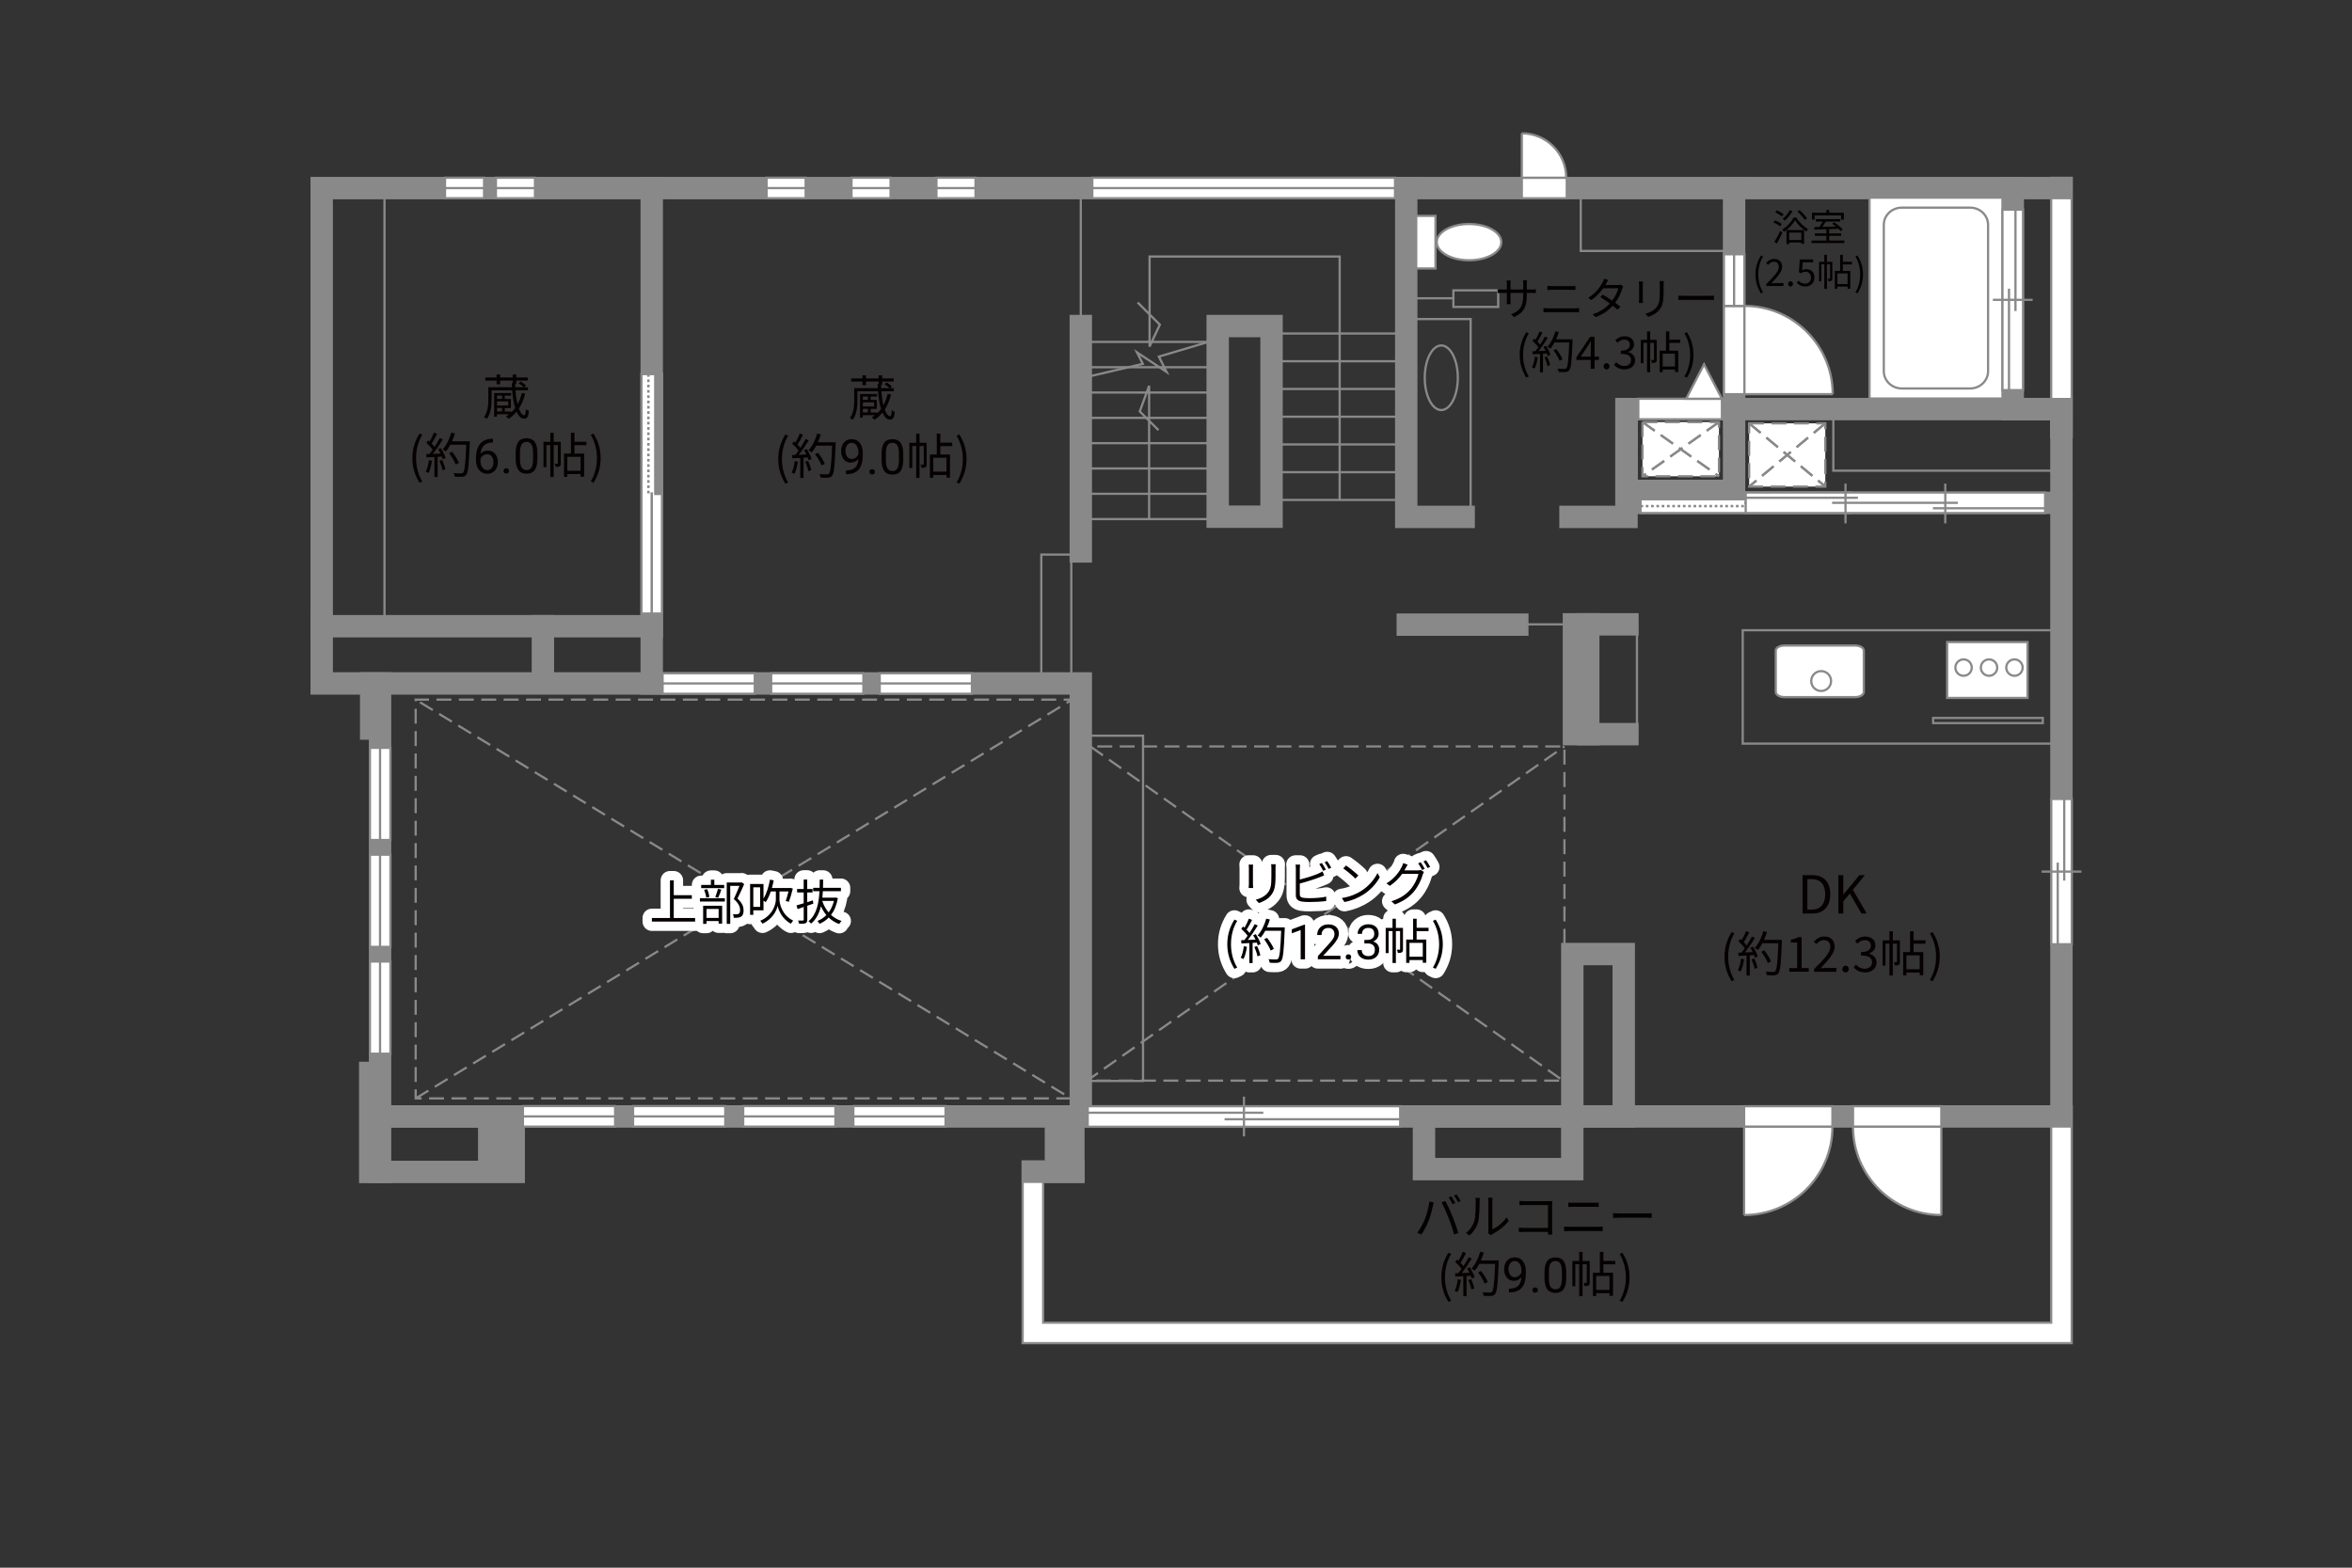 <?xml version="1.0" encoding="UTF-8"?><svg xmlns="http://www.w3.org/2000/svg" viewBox="0 0 630 420"><rect x="0" y="0" width="630" height="420" fill="#333333" stroke="none"/><defs><style>.cls-1{stroke:#fff;stroke-linecap:round;stroke-linejoin:round;stroke-width:5px;}.cls-1,.cls-2,.cls-3,.cls-4,.cls-5,.cls-6,.cls-7,.cls-8{fill:none;}.cls-2,.cls-3,.cls-9,.cls-10,.cls-6,.cls-11{stroke-width:.6px;}.cls-2,.cls-3,.cls-11{stroke-dasharray:0 0 4 2;}.cls-2,.cls-10,.cls-4,.cls-6,.cls-12,.cls-8,.cls-11{stroke:#898989;}.cls-3{stroke:#898988;}.cls-9,.cls-10,.cls-13,.cls-11{fill:#fff;}.cls-9,.cls-5,.cls-7{stroke:#888988;}.cls-4,.cls-5,.cls-7{stroke-width:.65px;}.cls-12{fill:#898989;}.cls-12,.cls-8{stroke-linecap:square;stroke-width:6px;}.cls-7{stroke-dasharray:0 0 0 0 .71 0 0 .71;}.cls-14{fill:#888988;}.cls-14,.cls-13,.cls-15,.cls-16{stroke-width:0px;}.cls-15{fill:#040000;}.cls-16{fill:#060001;}</style></defs><g id="kan"><rect class="cls-6" x="491.07" y="109.6" width="61.1" height="16.5"/><rect class="cls-6" x="466.8" y="168.85" width="85.38" height="30.37"/><rect class="cls-6" x="517.8" y="192.35" width="29.38" height="1.37"/><polyline class="cls-6" points="438.47 196.69 438.47 167.27 402.59 167.27"/><rect class="cls-6" x="289.5" y="197.1" width="16.67" height="92.5"/><rect class="cls-6" x="376.67" y="85.48" width="17.25" height="51.87"/><line class="cls-6" x1="389.3" y1="79.91" x2="374.61" y2="79.91"/><rect class="cls-6" x="389.3" y="77.79" width="12" height="4.44"/><rect class="cls-6" x="423.42" y="50.39" width="39.88" height="16.84"/><line class="cls-6" x1="340.59" y1="89.35" x2="376.67" y2="89.35"/><line class="cls-6" x1="340.59" y1="96.78" x2="376.67" y2="96.78"/><line class="cls-6" x1="340.59" y1="104.21" x2="376.67" y2="104.21"/><line class="cls-6" x1="340.59" y1="111.64" x2="376.67" y2="111.64"/><line class="cls-6" x1="340.59" y1="119.07" x2="376.67" y2="119.07"/><line class="cls-6" x1="340.59" y1="126.5" x2="376.67" y2="126.5"/><line class="cls-6" x1="340.59" y1="133.94" x2="376.67" y2="133.94"/><polyline class="cls-6" points="358.84 133.94 358.84 68.73 307.92 68.73 307.92 92.85 310.67 86.98 304.73 81.04"/><line class="cls-6" x1="291.3" y1="91.6" x2="324.92" y2="91.6"/><line class="cls-6" x1="291.3" y1="98.38" x2="324.92" y2="98.38"/><line class="cls-6" x1="291.3" y1="105.16" x2="324.92" y2="105.16"/><line class="cls-6" x1="291.3" y1="111.95" x2="324.92" y2="111.95"/><line class="cls-6" x1="291.3" y1="118.73" x2="324.92" y2="118.73"/><line class="cls-6" x1="291.3" y1="125.51" x2="324.92" y2="125.51"/><line class="cls-6" x1="291.3" y1="132.29" x2="324.92" y2="132.29"/><line class="cls-6" x1="291.3" y1="139.07" x2="324.92" y2="139.07"/><polyline class="cls-6" points="307.8 139.07 307.8 103.35 305.3 110.23 310.3 115.23"/><polyline class="cls-6" points="291.48 100.91 306.11 97.48 304.55 94.41 312.48 99.66 310.42 95.54 323.67 91.6"/><line class="cls-6" x1="289.5" y1="89.77" x2="289.5" y2="52.44"/><rect class="cls-6" x="278.92" y="148.58" width="8.03" height="34.52"/><polyline class="cls-2" points="111.34 294.27 287.17 187.44 111.34 187.44 111.34 294.27 286.84 294.27 111.34 187.44"/><polyline class="cls-2" points="419.05 252.85 419.05 199.98 292.05 199.98 418.67 289.51 291.17 289.51 419.05 199.98"/><line class="cls-6" x1="102.99" y1="167.77" x2="102.99" y2="50.39"/></g><g id="_外壁"><polygon class="cls-10" points="273.92 359.85 273.92 313.93 273.92 311.18 279.42 311.18 279.42 354.35 549.42 354.35 549.42 296.35 554.92 296.35 554.92 359.85 273.92 359.85 273.92 359.85"/><polygon class="cls-10" points="549.42 117.1 549.42 47.64 554.92 47.64 554.92 117.1 549.42 117.1 549.42 117.1"/><polygon class="cls-8" points="539.1 109.6 539.1 50.39 86.17 50.39 86.17 183.1 101.8 183.1 101.8 299.1 552.17 299.1 552.17 109.6 539.1 109.6"/><line class="cls-8" x1="287.5" y1="313.93" x2="276.67" y2="313.93"/><rect class="cls-12" x="282.84" y="299.1" width="4.67" height="14.83"/><rect class="cls-8" x="381.42" y="299.1" width="39.72" height="14.12"/><rect class="cls-8" x="421.15" y="255.6" width="13.78" height="43.5"/><polyline class="cls-8" points="552.17 109.6 539.1 109.6 539.1 50.39 552.17 50.39"/><rect class="cls-8" x="101.8" y="299.1" width="35.8" height="14.87"/><polyline class="cls-8" points="101.8 313.98 99.17 313.98 99.17 287.44"/><polyline class="cls-8" points="99.42 195.19 99.42 183.1 289.5 183.1 289.5 299.1"/><line class="cls-8" x1="289.5" y1="147.73" x2="289.5" y2="87.35"/><rect class="cls-8" x="326.17" y="87.35" width="14.42" height="51.08"/><polyline class="cls-8" points="392.05 138.48 376.67 138.48 376.67 50.39"/><polyline class="cls-8" points="420.67 138.48 435.67 138.48 435.67 109.6 546.55 109.6"/><line class="cls-8" x1="464.49" y1="109.6" x2="464.49" y2="50.39"/><rect class="cls-8" x="435.67" y="109.6" width="28.82" height="21.91"/><line class="cls-8" x1="174.57" y1="50.39" x2="174.57" y2="183.1"/><line class="cls-8" x1="174.57" y1="167.77" x2="86.17" y2="167.77"/><line class="cls-8" x1="145.42" y1="167.77" x2="145.42" y2="180.85"/><line class="cls-8" x1="406.42" y1="167.35" x2="377.09" y2="167.35"/><polyline class="cls-8" points="435.92 167.27 421.59 167.27 421.59 196.69 435.92 196.69"/><line class="cls-8" x1="425.42" y1="196.69" x2="425.42" y2="167.27"/><line class="cls-8" x1="435.67" y1="134.72" x2="552.17" y2="134.72"/><rect class="cls-8" x="131.05" y="301.48" width="3.87" height="8.5"/></g><g id="_建距"><polygon class="cls-10" points="439.42 134.72 439.42 137.45 495.76 137.45 495.76 131.95 439.42 131.95 439.42 134.72"/><rect class="cls-14" x="439.42" y="131.95" width="28.17" height="1.78"/><rect class="cls-5" x="439.42" y="131.95" width="28.17" height="1.78"/><line class="cls-7" x1="439.42" y1="135.59" x2="467.59" y2="135.59"/><path class="cls-13" d="m467.59,134.69l28.17.07-28.17-.07Z"/><line class="cls-4" x1="467.24" y1="134.69" x2="495.83" y2="134.69"/><polygon class="cls-10" points="119.2 50.39 119.2 53.11 129.67 53.11 129.67 47.61 119.2 47.61 119.2 50.39"/><line class="cls-6" x1="129.67" y1="50.39" x2="119.2" y2="50.39"/><polygon class="cls-10" points="132.83 50.39 132.83 53.11 143.3 53.11 143.3 47.61 132.83 47.61 132.83 50.39"/><line class="cls-6" x1="143.3" y1="50.39" x2="132.83" y2="50.39"/><polygon class="cls-10" points="174.55 100.23 171.82 100.23 171.82 164.38 177.32 164.38 177.32 100.23 174.55 100.23"/><rect class="cls-14" x="175.53" y="100.23" width="1.78" height="32.08"/><rect class="cls-5" x="175.53" y="100.23" width="1.78" height="32.08"/><line class="cls-7" x1="173.68" y1="100.23" x2="173.68" y2="132.31"/><path class="cls-13" d="m174.57,132.31l-.07,32.08.07-32.08Z"/><line class="cls-4" x1="174.57" y1="131.9" x2="174.57" y2="164.46"/><rect class="cls-10" x="500.76" y="52.95" width="35.62" height="53.82"/><path class="cls-6" d="m527.72,104.07c2.65,0,4.8-2.08,4.8-4.6v-39.24c0-2.53-2.15-4.6-4.8-4.6h-18.32c-2.65,0-4.81,2.07-4.81,4.6v39.24c0,2.53,2.16,4.6,4.8,4.6h18.33Z"/><polygon class="cls-10" points="539.1 56.16 536.37 56.16 536.37 104.52 541.88 104.52 541.88 56.16 539.1 56.16"/><line class="cls-6" x1="544.45" y1="80.33" x2="533.8" y2="80.33"/><line class="cls-6" x1="539.86" y1="83.33" x2="539.86" y2="56.16"/><line class="cls-6" x1="538.12" y1="104.52" x2="538.12" y2="77.34"/><path class="cls-6" d="m386.06,92.55c2.44,0,4.43,3.87,4.43,8.65,0,4.78-1.98,8.66-4.43,8.66s-4.43-3.88-4.43-8.66c0-4.78,1.99-8.65,4.43-8.65Z"/><polygon class="cls-10" points="464.49 105.61 461.76 105.61 461.76 81.96 467.26 81.96 467.26 105.61 464.49 105.61"/><path class="cls-9" d="m490.91,105.61h-23.65v-23.66c13.06,0,23.65,10.59,23.65,23.66"/><polygon class="cls-10" points="407.63 50.39 407.63 53.12 419.67 53.12 419.67 47.61 407.63 47.61 407.63 50.39"/><path class="cls-9" d="m407.63,35.71v11.9h11.9c0-6.57-5.33-11.9-11.9-11.9"/><polygon class="cls-10" points="461.23 109.6 461.23 112.33 438.83 112.33 438.83 106.83 461.23 106.83 461.23 109.6"/><polygon class="cls-10" points="461.23 106.83 456.44 97.59 451.65 106.83 461.23 106.83"/><polygon class="cls-10" points="467.17 299.1 467.17 296.37 490.83 296.37 490.83 301.87 467.17 301.87 467.17 299.1"/><path class="cls-9" d="m467.17,325.52v-23.65h23.66c0,13.06-10.59,23.65-23.66,23.65"/><polygon class="cls-10" points="520 299.1 520 296.37 496.34 296.37 496.34 301.87 520 301.87 520 299.1"/><path class="cls-9" d="m520,325.52v-23.65h-23.66c0,13.06,10.59,23.65,23.66,23.65"/><polygon class="cls-10" points="552.17 214.05 549.44 214.05 549.44 252.98 554.94 252.98 554.94 214.05 552.17 214.05"/><line class="cls-6" x1="557.52" y1="233.51" x2="546.86" y2="233.51"/><line class="cls-6" x1="552.92" y1="235.92" x2="552.92" y2="214.05"/><line class="cls-6" x1="551.18" y1="252.98" x2="551.18" y2="231.1"/><polygon class="cls-10" points="375.05 299.1 375.05 296.37 291.35 296.37 291.35 301.87 375.05 301.87 375.05 299.1"/><line class="cls-6" x1="333.2" y1="304.45" x2="333.2" y2="293.79"/><line class="cls-6" x1="328.01" y1="299.86" x2="375.05" y2="299.86"/><line class="cls-6" x1="291.35" y1="298.11" x2="338.39" y2="298.11"/><polygon class="cls-10" points="228.57 299.1 228.57 301.83 253.27 301.83 253.27 296.33 228.57 296.33 228.57 299.1"/><line class="cls-6" x1="253.27" y1="299.1" x2="228.57" y2="299.1"/><polygon class="cls-10" points="199.07 299.1 199.07 301.83 223.77 301.83 223.77 296.33 199.07 296.33 199.07 299.1"/><line class="cls-6" x1="223.77" y1="299.1" x2="199.07" y2="299.1"/><polygon class="cls-10" points="169.57 299.1 169.57 301.83 194.27 301.83 194.27 296.33 169.57 296.33 169.57 299.1"/><line class="cls-6" x1="194.27" y1="299.1" x2="169.57" y2="299.1"/><polygon class="cls-10" points="140.07 299.1 140.07 301.83 164.77 301.83 164.77 296.33 140.07 296.33 140.07 299.1"/><line class="cls-6" x1="164.77" y1="299.1" x2="140.07" y2="299.1"/><polygon class="cls-10" points="101.8 257.6 99.08 257.6 99.08 282.3 104.58 282.3 104.58 257.6 101.8 257.6"/><line class="cls-6" x1="101.8" y1="282.3" x2="101.8" y2="257.6"/><polygon class="cls-10" points="101.8 228.98 99.08 228.98 99.08 253.68 104.58 253.68 104.58 228.98 101.8 228.98"/><line class="cls-6" x1="101.8" y1="253.68" x2="101.8" y2="228.98"/><polygon class="cls-10" points="101.8 200.35 99.08 200.35 99.08 225.05 104.58 225.05 104.58 200.35 101.8 200.35"/><line class="cls-6" x1="101.8" y1="225.05" x2="101.8" y2="200.35"/><polygon class="cls-10" points="202.17 183.1 202.17 180.37 177.48 180.37 177.48 185.87 202.17 185.87 202.17 183.1"/><line class="cls-6" x1="177.48" y1="183.1" x2="202.17" y2="183.1"/><polygon class="cls-10" points="231.26 183.1 231.26 180.37 206.56 180.37 206.56 185.87 231.26 185.87 231.26 183.1"/><line class="cls-6" x1="206.56" y1="183.1" x2="231.26" y2="183.1"/><polygon class="cls-10" points="260.34 183.1 260.34 180.37 235.64 180.37 235.64 185.87 260.34 185.87 260.34 183.1"/><line class="cls-6" x1="235.64" y1="183.1" x2="260.34" y2="183.1"/><polygon class="cls-10" points="205.33 50.39 205.33 53.11 215.8 53.11 215.8 47.61 205.33 47.61 205.33 50.39"/><line class="cls-6" x1="215.8" y1="50.39" x2="205.33" y2="50.39"/><polygon class="cls-10" points="228.08 50.39 228.08 53.11 238.55 53.11 238.55 47.61 228.08 47.61 228.08 50.39"/><line class="cls-6" x1="238.55" y1="50.39" x2="228.08" y2="50.39"/><polygon class="cls-10" points="250.83 50.39 250.83 53.11 261.3 53.11 261.3 47.61 250.83 47.61 250.83 50.39"/><line class="cls-6" x1="261.3" y1="50.39" x2="250.83" y2="50.39"/><polygon class="cls-10" points="464.49 68.12 461.76 68.12 461.76 81.96 467.26 81.96 467.26 68.12 464.49 68.12"/><line class="cls-6" x1="464.49" y1="81.96" x2="464.49" y2="68.12"/><polygon class="cls-10" points="292.58 50.39 292.58 53.11 373.67 53.11 373.67 47.61 292.58 47.61 292.58 50.39"/><line class="cls-6" x1="373.67" y1="50.39" x2="292.58" y2="50.39"/><polygon class="cls-10" points="467.6 134.72 467.6 137.45 547.8 137.45 547.8 131.95 467.6 131.95 467.6 134.72"/><line class="cls-6" x1="517.75" y1="136.17" x2="547.8" y2="136.17"/><line class="cls-6" x1="467.6" y1="133.36" x2="497.65" y2="133.36"/><line class="cls-6" x1="490.74" y1="134.71" x2="524.44" y2="134.71"/><line class="cls-6" x1="494.33" y1="129.56" x2="494.33" y2="140.22"/><line class="cls-6" x1="521.06" y1="129.56" x2="521.06" y2="140.22"/><rect class="cls-10" x="379.34" y="57.83" width="5.17" height="14.09"/><path class="cls-10" d="m393.5,60.01c-4.77,0-8.65,2.17-8.65,4.86s3.88,4.86,8.65,4.86,8.64-2.17,8.64-4.86-3.87-4.86-8.64-4.86Z"/><rect class="cls-11" x="439.95" y="113.08" width="20.49" height="14.52"/><line class="cls-3" x1="460.44" y1="113.08" x2="439.95" y2="127.6"/><line class="cls-2" x1="460.44" y1="113.08" x2="439.95" y2="127.6"/><line class="cls-3" x1="439.95" y1="113.08" x2="460.44" y2="127.6"/><line class="cls-2" x1="439.95" y1="113.08" x2="460.44" y2="127.6"/><rect class="cls-11" x="468.52" y="113.42" width="20.4" height="16.94"/><line class="cls-3" x1="488.92" y1="113.42" x2="468.52" y2="130.35"/><line class="cls-2" x1="488.92" y1="113.42" x2="468.52" y2="130.35"/><line class="cls-3" x1="468.52" y1="113.42" x2="488.92" y2="130.35"/><line class="cls-2" x1="468.52" y1="113.42" x2="488.92" y2="130.35"/><path class="cls-10" d="m475.65,174.29c0-.75,1.04-1.35,2.31-1.35h18.95c1.28,0,2.32.6,2.32,1.35v11.11c0,.75-1.04,1.36-2.32,1.36h-18.95c-1.28,0-2.31-.61-2.31-1.36v-11.11Z"/><rect class="cls-10" x="521.56" y="172.02" width="21.54" height="14.96"/><path class="cls-10" d="m528.15,178.86c0,1.21-.99,2.19-2.19,2.19s-2.2-.98-2.2-2.19.99-2.2,2.2-2.2,2.19.99,2.19,2.2Z"/><path class="cls-10" d="m534.97,178.86c0,1.21-.99,2.19-2.19,2.19s-2.2-.98-2.2-2.19.99-2.2,2.2-2.2,2.19.99,2.19,2.2Z"/><path class="cls-10" d="m541.78,178.86c0,1.21-.99,2.19-2.19,2.19s-2.2-.98-2.2-2.19.99-2.2,2.2-2.2,2.19.99,2.19,2.2Z"/></g><g id="_文字"><path class="cls-16" d="m482.81,234.46h2.58c3.15,0,4.85,1.85,4.85,5.11s-1.7,5.17-4.79,5.17h-2.63v-10.28Zm2.47,9.22c2.42,0,3.61-1.51,3.61-4.1s-1.19-4.05-3.61-4.05h-1.16v8.15h1.16Z"/><path class="cls-16" d="m492.43,234.46h1.3v5.17h.04l4.29-5.17h1.46l-3.21,3.92,3.71,6.36h-1.44l-3.08-5.35-1.77,2.1v3.25h-1.3v-10.28Z"/><path class="cls-16" d="m461.92,256.3c0-2.55.71-4.65,1.91-6.59l.74.34c-1.13,1.86-1.66,4.04-1.66,6.25s.53,4.41,1.66,6.25l-.74.35c-1.2-1.95-1.91-4.04-1.91-6.6Z"/><path class="cls-16" d="m467.17,256.99c-.18,1.22-.49,2.47-.92,3.3-.16-.12-.55-.3-.75-.36.43-.79.7-1.95.84-3.09l.83.16Zm2.38-3.37c.53.83,1.11,1.94,1.29,2.64l-.77.36c-.05-.22-.13-.47-.25-.74l-1.13.07v5.41h-.87v-5.36l-2.12.1-.08-.87c.26,0,.56-.01.86-.03.29-.34.58-.73.87-1.16-.4-.58-1.09-1.31-1.7-1.86l.49-.64c.13.1.26.22.39.34.43-.73.88-1.7,1.16-2.42l.86.33c-.44.87-.99,1.91-1.48,2.61.31.31.58.62.79.9.53-.82,1.03-1.66,1.39-2.37l.83.36c-.75,1.22-1.79,2.76-2.69,3.87.65-.03,1.37-.06,2.08-.09-.19-.4-.42-.81-.64-1.16l.71-.31Zm.34,3.16c.38.79.75,1.82.87,2.5l-.77.26c-.12-.68-.48-1.72-.83-2.52l.73-.23Zm7.4-4.49c-.23,5.82-.42,7.84-.95,8.48-.3.38-.58.47-1.08.52-.43.04-1.22.03-2-.03-.03-.27-.13-.69-.31-.95.87.08,1.66.08,1.99.08.25,0,.42-.03.56-.19.43-.44.65-2.42.84-7.49h-4.26c-.36.69-.78,1.31-1.21,1.82-.18-.16-.61-.44-.85-.57,1-1.08,1.83-2.78,2.31-4.5l.97.22c-.22.73-.48,1.44-.79,2.12h4.77v.49Zm-3.76,5.72c-.3-.79-1.03-2.08-1.75-3.03l.78-.38c.73.91,1.51,2.15,1.82,2.96l-.84.44Z"/><path class="cls-16" d="m479.26,259.36h2.12v-6.84h-1.69v-.77c.85-.14,1.46-.36,1.98-.68h.91v8.28h1.91v.99h-5.23v-.99Z"/><path class="cls-16" d="m485.9,259.64c2.8-2.78,4.37-4.45,4.37-5.97,0-1.05-.57-1.81-1.75-1.81-.78,0-1.46.49-1.98,1.1l-.69-.66c.78-.85,1.6-1.4,2.81-1.4,1.7,0,2.77,1.08,2.77,2.72,0,1.74-1.59,3.47-3.78,5.79.49-.04,1.07-.09,1.56-.09h2.69v1.03h-5.99v-.7Z"/><path class="cls-16" d="m493.49,259.62c0-.55.39-.92.86-.92s.86.38.86.92-.39.9-.86.9-.86-.36-.86-.9Z"/><path class="cls-16" d="m496.53,259.21l.6-.78c.56.58,1.29,1.09,2.37,1.09s1.94-.66,1.94-1.7c0-1.11-.77-1.83-2.96-1.83v-.91c1.96,0,2.64-.77,2.64-1.74,0-.9-.62-1.47-1.61-1.47-.77,0-1.44.39-1.98.94l-.64-.74c.71-.68,1.56-1.16,2.67-1.16,1.6,0,2.77.85,2.77,2.35,0,1.12-.69,1.83-1.69,2.2v.05c1.12.27,2.01,1.09,2.01,2.37,0,1.65-1.36,2.64-3.05,2.64-1.5,0-2.43-.62-3.06-1.3Z"/><path class="cls-16" d="m508.91,257.67c0,.39-.05.65-.3.81-.25.16-.58.18-1.08.18-.03-.25-.13-.62-.25-.87.35.01.61.01.71,0,.1,0,.13-.03.13-.13v-4.86h-1.12v8.55h-.9v-8.55h-1.05v5.9h-.78v-6.77h1.83v-2.44h.9v2.44h1.9v5.75Zm3.65-4.85v2.25h2.59v6.21h-.94v-.73h-3.56v.77h-.88v-6.25h1.85v-5.58h.95v2.42h3.19v.91h-3.19Zm1.65,3.13h-3.56v3.72h3.56v-3.72Z"/><path class="cls-16" d="m516.93,262.55c1.12-1.85,1.66-4.04,1.66-6.25s-.55-4.39-1.66-6.25l.73-.34c1.21,1.94,1.92,4.04,1.92,6.59s-.72,4.65-1.92,6.6l-.73-.35Z"/><path class="cls-1" d="m335.61,232.57v4.34c0,.33.03.75.05.99h-1.2c.03-.19.06-.61.06-1v-4.33c0-.23-.03-.69-.05-.94h1.18c-.03.25-.05.62-.05.94Zm6.05.09v2.11c0,3.12-.43,4.15-1.37,5.27-.85,1.01-2.15,1.57-3.09,1.9l-.84-.9c1.2-.3,2.3-.82,3.11-1.73.92-1.08,1.08-2.13,1.08-4.59v-2.05c0-.44-.03-.81-.07-1.13h1.22c-.03.32-.04.69-.04,1.13Z"/><path class="cls-1" d="m348.16,232.7v2.94c1.53-.38,3.59-1,4.94-1.59.39-.17.78-.36,1.14-.58l.46,1.04c-.36.16-.83.36-1.22.51-1.46.58-3.71,1.27-5.32,1.69v2.86c0,.66.27.83.91.96.4.06,1.08.1,1.72.1,1.38,0,3.37-.13,4.45-.42v1.18c-1.13.17-3.08.27-4.5.27-.77,0-1.55-.04-2.08-.13-1-.18-1.56-.64-1.56-1.69v-7.15c0-.31-.03-.75-.08-1.05h1.21c-.04.3-.06.69-.06,1.05Zm6.97.29l-.7.32c-.26-.53-.7-1.31-1.05-1.81l.69-.3c.32.47.79,1.26,1.07,1.78Zm1.46-.53l-.7.33c-.29-.57-.71-1.3-1.08-1.79l.69-.3c.34.48.84,1.29,1.09,1.77Z"/><path class="cls-1" d="m364.63,238.68c2-1.26,3.59-3.19,4.34-4.78l.62,1.11c-.88,1.62-2.4,3.39-4.37,4.63-1.3.82-2.94,1.61-5.11,2.02l-.69-1.07c2.28-.34,3.96-1.13,5.2-1.9Zm-.77-4.12l-.82.82c-.65-.68-2.28-2.07-3.24-2.72l.74-.79c.92.61,2.59,1.96,3.32,2.69Z"/><path class="cls-1" d="m376.48,232.64c-.09.18-.19.36-.3.55h3.52c.35,0,.64-.04.84-.12l.86.52c-.1.18-.23.48-.3.69-.35,1.31-1.14,3.07-2.3,4.49-1.18,1.44-2.74,2.63-5.17,3.54l-.95-.86c2.39-.7,4.02-1.87,5.2-3.26,1-1.18,1.81-2.87,2.07-4.06h-4.38c-.79,1.1-1.87,2.26-3.3,3.2l-.9-.66c2.24-1.34,3.51-3.24,4.08-4.39.13-.23.32-.7.4-1.04l1.2.4c-.21.34-.44.78-.57,1.01Zm5.14.14l-.7.31c-.26-.52-.7-1.31-1.05-1.79l.69-.3c.33.47.79,1.25,1.07,1.78Zm1.46-.53l-.7.31c-.29-.56-.71-1.3-1.08-1.78l.69-.3c.34.48.85,1.29,1.09,1.77Z"/><path class="cls-1" d="m328.74,252.96c0-2.55.71-4.65,1.91-6.59l.74.34c-1.13,1.86-1.66,4.04-1.66,6.25s.53,4.41,1.66,6.25l-.74.35c-1.2-1.95-1.91-4.04-1.91-6.6Z"/><path class="cls-1" d="m334,253.65c-.18,1.22-.49,2.47-.92,3.3-.16-.12-.55-.3-.75-.36.43-.79.7-1.95.84-3.09l.83.16Zm2.38-3.37c.53.83,1.11,1.94,1.29,2.64l-.77.36c-.05-.22-.13-.47-.25-.74l-1.13.07v5.41h-.87v-5.36l-2.12.1-.08-.87c.26,0,.56-.01.86-.03.29-.34.58-.73.87-1.16-.4-.58-1.09-1.31-1.7-1.86l.49-.64c.13.1.26.22.39.34.43-.73.88-1.7,1.16-2.42l.86.33c-.44.87-.99,1.91-1.48,2.61.31.31.58.62.79.9.53-.82,1.03-1.66,1.39-2.37l.83.36c-.75,1.22-1.79,2.76-2.69,3.87.65-.03,1.37-.06,2.08-.09-.19-.4-.42-.81-.64-1.16l.71-.31Zm.34,3.16c.38.79.75,1.82.87,2.5l-.77.26c-.12-.68-.48-1.72-.83-2.52l.73-.23Zm7.4-4.49c-.23,5.82-.42,7.84-.95,8.48-.3.38-.58.47-1.08.52-.43.04-1.22.03-2-.03-.03-.27-.13-.69-.31-.95.87.08,1.66.08,1.99.08.25,0,.42-.03.56-.19.43-.44.65-2.42.84-7.49h-4.26c-.36.69-.78,1.31-1.21,1.82-.18-.16-.61-.44-.84-.57,1-1.08,1.83-2.78,2.31-4.5l.98.22c-.22.73-.48,1.44-.79,2.12h4.77v.49Zm-3.76,5.72c-.3-.79-1.03-2.08-1.75-3.03l.78-.38c.73.91,1.51,2.15,1.82,2.96l-.84.44Z"/><path class="cls-1" d="m349.57,257h-1.18v-7.83l-2.37.87v-1.07l3.36-1.26h.18v9.29Z"/><path class="cls-1" d="m359.06,257h-6.06v-.84l3.2-3.55c.47-.54.8-.97.98-1.31.18-.34.27-.68.27-1.04,0-.48-.15-.88-.44-1.19s-.68-.46-1.17-.46c-.58,0-1.04.17-1.36.5-.32.33-.49.79-.49,1.39h-1.17c0-.85.27-1.54.82-2.06s1.28-.79,2.2-.79c.86,0,1.54.23,2.04.68.5.45.75,1.05.75,1.8,0,.91-.58,1.99-1.74,3.25l-2.48,2.69h4.64v.96Z"/><path class="cls-1" d="m360.46,256.38c0-.2.06-.37.18-.51s.3-.2.54-.2.42.07.55.2.19.3.19.51-.06.36-.19.49c-.12.13-.31.2-.55.2s-.42-.07-.54-.2c-.12-.13-.18-.29-.18-.49Z"/><path class="cls-1" d="m365.44,251.81h.88c.55,0,.99-.15,1.31-.44s.48-.67.48-1.15c0-1.08-.54-1.62-1.62-1.62-.51,0-.91.15-1.22.43-.3.29-.45.67-.45,1.15h-1.17c0-.73.27-1.34.8-1.83.54-.48,1.22-.73,2.04-.73.87,0,1.55.23,2.05.69s.74,1.1.74,1.92c0,.4-.13.79-.39,1.17s-.61.66-1.06.84c.51.16.9.43,1.18.8s.42.83.42,1.36c0,.83-.27,1.49-.81,1.97-.54.49-1.25.73-2.11.73s-1.57-.23-2.12-.7c-.54-.47-.82-1.09-.82-1.86h1.18c0,.49.16.88.48,1.17s.74.44,1.28.44c.57,0,1-.15,1.3-.44.3-.3.45-.72.45-1.28s-.17-.95-.5-1.24-.81-.44-1.43-.44h-.88v-.96Z"/><path class="cls-1" d="m375.8,254.32c0,.39-.05.65-.3.81-.25.16-.58.18-1.08.18-.03-.25-.13-.62-.25-.87.35.01.61.01.72,0,.1,0,.13-.03.13-.13v-4.86h-1.12v8.55h-.9v-8.55h-1.05v5.9h-.78v-6.77h1.83v-2.44h.9v2.44h1.9v5.75Zm3.65-4.85v2.25h2.59v6.21h-.94v-.73h-3.56v.77h-.88v-6.25h1.85v-5.58h.95v2.42h3.19v.91h-3.19Zm1.65,3.13h-3.56v3.72h3.56v-3.72Z"/><path class="cls-1" d="m383.82,259.21c1.12-1.85,1.66-4.04,1.66-6.25s-.55-4.39-1.66-6.25l.73-.34c1.21,1.94,1.92,4.04,1.92,6.59s-.71,4.65-1.92,6.6l-.73-.35Z"/><path class="cls-16" d="m335.61,232.57v4.34c0,.33.03.75.05.99h-1.2c.03-.19.06-.61.06-1v-4.33c0-.23-.03-.69-.05-.94h1.18c-.03.25-.05.62-.05.94Zm6.05.09v2.11c0,3.12-.43,4.15-1.37,5.27-.85,1.01-2.15,1.57-3.09,1.9l-.84-.9c1.2-.3,2.3-.82,3.11-1.73.92-1.08,1.08-2.13,1.08-4.59v-2.05c0-.44-.03-.81-.07-1.13h1.22c-.03.32-.04.69-.04,1.13Z"/><path class="cls-16" d="m348.16,232.7v2.94c1.53-.38,3.59-1,4.94-1.59.39-.17.78-.36,1.14-.58l.46,1.04c-.36.16-.83.36-1.22.51-1.46.58-3.71,1.27-5.32,1.69v2.86c0,.66.27.83.91.96.4.06,1.08.1,1.72.1,1.38,0,3.37-.13,4.45-.42v1.18c-1.13.17-3.08.27-4.5.27-.77,0-1.55-.04-2.08-.13-1-.18-1.56-.64-1.56-1.69v-7.15c0-.31-.03-.75-.08-1.05h1.21c-.04.3-.06.69-.06,1.05Zm6.97.29l-.7.32c-.26-.53-.7-1.31-1.05-1.81l.69-.3c.32.47.79,1.26,1.07,1.78Zm1.46-.53l-.7.33c-.29-.57-.71-1.3-1.08-1.79l.69-.3c.34.48.84,1.29,1.09,1.77Z"/><path class="cls-16" d="m364.63,238.68c2-1.26,3.59-3.19,4.34-4.78l.62,1.11c-.88,1.62-2.4,3.39-4.37,4.63-1.3.82-2.94,1.61-5.11,2.02l-.69-1.07c2.28-.34,3.96-1.13,5.2-1.9Zm-.77-4.12l-.82.82c-.65-.68-2.28-2.07-3.24-2.72l.74-.79c.92.61,2.59,1.96,3.32,2.69Z"/><path class="cls-16" d="m376.48,232.64c-.09.18-.19.36-.3.55h3.52c.35,0,.64-.04.84-.12l.86.52c-.1.18-.23.48-.3.69-.35,1.31-1.14,3.07-2.3,4.49-1.18,1.44-2.74,2.63-5.17,3.54l-.95-.86c2.39-.7,4.02-1.87,5.2-3.26,1-1.18,1.81-2.87,2.07-4.06h-4.38c-.79,1.1-1.87,2.26-3.3,3.2l-.9-.66c2.24-1.34,3.51-3.24,4.08-4.39.13-.23.32-.7.4-1.04l1.2.4c-.21.34-.44.78-.57,1.01Zm5.14.14l-.7.31c-.26-.52-.7-1.31-1.05-1.79l.69-.3c.33.47.79,1.25,1.07,1.78Zm1.46-.53l-.7.31c-.29-.56-.71-1.3-1.08-1.78l.69-.3c.34.48.85,1.29,1.09,1.77Z"/><path class="cls-16" d="m328.74,252.96c0-2.55.71-4.65,1.91-6.59l.74.34c-1.13,1.86-1.66,4.04-1.66,6.25s.53,4.41,1.66,6.25l-.74.35c-1.2-1.95-1.91-4.04-1.91-6.6Z"/><path class="cls-16" d="m334,253.65c-.18,1.22-.49,2.47-.92,3.3-.16-.12-.55-.3-.75-.36.43-.79.7-1.95.84-3.09l.83.16Zm2.38-3.37c.53.83,1.11,1.94,1.29,2.64l-.77.36c-.05-.22-.13-.47-.25-.74l-1.13.07v5.41h-.87v-5.36l-2.12.1-.08-.87c.26,0,.56-.01.86-.03.29-.34.58-.73.87-1.16-.4-.58-1.09-1.31-1.7-1.86l.49-.64c.13.1.26.22.39.34.43-.73.88-1.7,1.16-2.42l.86.33c-.44.87-.99,1.91-1.48,2.61.31.31.58.62.79.9.53-.82,1.03-1.66,1.39-2.37l.83.36c-.75,1.22-1.79,2.76-2.69,3.87.65-.03,1.37-.06,2.08-.09-.19-.4-.42-.81-.64-1.16l.71-.31Zm.34,3.16c.38.79.75,1.82.87,2.5l-.77.26c-.12-.68-.48-1.72-.83-2.52l.73-.23Zm7.4-4.49c-.23,5.82-.42,7.84-.95,8.48-.3.38-.58.47-1.08.52-.43.04-1.22.03-2-.03-.03-.27-.13-.69-.31-.95.87.08,1.66.08,1.99.08.25,0,.42-.03.56-.19.43-.44.65-2.42.84-7.49h-4.26c-.36.69-.78,1.31-1.21,1.82-.18-.16-.61-.44-.84-.57,1-1.08,1.83-2.78,2.31-4.5l.98.22c-.22.73-.48,1.44-.79,2.12h4.77v.49Zm-3.76,5.72c-.3-.79-1.03-2.08-1.75-3.03l.78-.38c.73.91,1.51,2.15,1.82,2.96l-.84.44Z"/><path class="cls-16" d="m349.57,257h-1.18v-7.83l-2.37.87v-1.07l3.36-1.26h.18v9.29Z"/><path class="cls-16" d="m359.06,257h-6.06v-.84l3.2-3.55c.47-.54.8-.97.98-1.31.18-.34.27-.68.27-1.04,0-.48-.15-.88-.44-1.19s-.68-.46-1.17-.46c-.58,0-1.04.17-1.36.5-.32.33-.49.79-.49,1.39h-1.17c0-.85.27-1.54.82-2.06s1.28-.79,2.2-.79c.86,0,1.54.23,2.04.68.5.45.75,1.05.75,1.8,0,.91-.58,1.99-1.74,3.25l-2.48,2.69h4.64v.96Z"/><path class="cls-16" d="m360.46,256.38c0-.2.06-.37.18-.51s.3-.2.54-.2.42.07.55.2.19.3.19.51-.06.36-.19.49c-.12.13-.31.2-.55.2s-.42-.07-.54-.2c-.12-.13-.18-.29-.18-.49Z"/><path class="cls-16" d="m365.44,251.81h.88c.55,0,.99-.15,1.31-.44s.48-.67.48-1.15c0-1.08-.54-1.62-1.62-1.62-.51,0-.91.15-1.22.43-.3.29-.45.67-.45,1.15h-1.17c0-.73.27-1.34.8-1.83.54-.48,1.22-.73,2.04-.73.87,0,1.55.23,2.05.69s.74,1.1.74,1.92c0,.4-.13.79-.39,1.17s-.61.66-1.06.84c.51.16.9.43,1.18.8s.42.83.42,1.36c0,.83-.27,1.49-.81,1.97-.54.49-1.25.73-2.11.73s-1.57-.23-2.12-.7c-.54-.47-.82-1.09-.82-1.86h1.18c0,.49.16.88.48,1.17s.74.44,1.28.44c.57,0,1-.15,1.3-.44.3-.3.45-.72.45-1.28s-.17-.95-.5-1.24-.81-.44-1.43-.44h-.88v-.96Z"/><path class="cls-16" d="m375.8,254.32c0,.39-.05.65-.3.81-.25.16-.58.18-1.08.18-.03-.25-.13-.62-.25-.87.35.01.61.01.72,0,.1,0,.13-.03.13-.13v-4.86h-1.12v8.55h-.9v-8.55h-1.05v5.9h-.78v-6.77h1.83v-2.44h.9v2.44h1.9v5.75Zm3.65-4.85v2.25h2.59v6.21h-.94v-.73h-3.56v.77h-.88v-6.25h1.85v-5.58h.95v2.42h3.19v.91h-3.19Zm1.65,3.13h-3.56v3.72h3.56v-3.72Z"/><path class="cls-16" d="m383.82,259.21c1.12-1.85,1.66-4.04,1.66-6.25s-.55-4.39-1.66-6.25l.73-.34c1.21,1.94,1.92,4.04,1.92,6.59s-.71,4.65-1.92,6.6l-.73-.35Z"/><path class="cls-15" d="m382.88,321.91l1.16.25c-.08.29-.18.66-.23.94-.18.82-.64,2.74-1.18,4.07-.48,1.2-1.18,2.54-1.91,3.58l-1.11-.47c.82-1.08,1.55-2.44,2-3.54.56-1.34,1.11-3.32,1.27-4.82Zm3.24.22l1.05-.35c.52.94,1.35,2.73,1.9,4.11.53,1.29,1.22,3.28,1.56,4.45l-1.16.38c-.33-1.33-.92-3.08-1.47-4.47-.52-1.34-1.31-3.15-1.88-4.11Zm3.67.17l-.7.31c-.26-.53-.7-1.31-1.05-1.81l.69-.29c.33.46.81,1.25,1.07,1.78Zm1.46-.53l-.7.31c-.29-.57-.7-1.3-1.08-1.79l.69-.29c.35.47.85,1.29,1.09,1.77Z"/><path class="cls-15" d="m394.89,327.11c.38-1.18.39-3.78.39-5.23,0-.39-.04-.68-.09-.95h1.2c-.01.16-.07.55-.07.94,0,1.44-.05,4.23-.4,5.53-.39,1.39-1.22,2.67-2.31,3.58l-.97-.66c1.09-.78,1.87-1.94,2.26-3.2Zm3.78,2.54v-7.79c0-.49-.07-.87-.08-.96h1.2c-.01.09-.05.47-.05.96v7.5c1.2-.55,2.79-1.73,3.8-3.2l.61.88c-1.12,1.52-2.92,2.86-4.43,3.6-.21.12-.35.22-.44.3l-.69-.57c.05-.21.09-.47.09-.73Z"/><path class="cls-15" d="m408.42,321.81h6.41c.31,0,.7-.01.96-.03-.01.3-.04.7-.04,1.01v6.71c0,.47.04,1.05.05,1.26h-1.17c.01-.14.01-.42.03-.73h-6.36c-.53,0-1.12.03-1.47.05v-1.18c.34.04.9.08,1.44.08h6.38v-6.14h-6.23c-.48,0-1.13.03-1.43.04v-1.16c.43.05,1,.08,1.42.08Z"/><path class="cls-15" d="m420.33,328.68h7.79c.39,0,.81-.03,1.18-.07v1.25c-.39-.04-.83-.06-1.18-.06h-7.79c-.47,0-.92.04-1.37.06v-1.25c.44.03.9.07,1.37.07Zm1.04-6.45h5.56c.47,0,.92-.01,1.29-.05v1.17c-.36-.03-.86-.04-1.29-.04h-5.56c-.46,0-.88.03-1.29.04v-1.17c.42.03.86.05,1.29.05Z"/><path class="cls-15" d="m433.9,325.08h7.12c.65,0,1.12-.04,1.4-.06v1.27c-.26-.01-.81-.06-1.39-.06h-7.14c-.71,0-1.4.03-1.81.06v-1.27c.39.03,1.08.06,1.81.06Z"/><path class="cls-16" d="m386.06,342.2c0-2.55.71-4.65,1.91-6.59l.74.34c-1.13,1.86-1.66,4.04-1.66,6.25s.53,4.41,1.66,6.25l-.74.35c-1.2-1.95-1.91-4.04-1.91-6.6Z"/><path class="cls-16" d="m391.31,342.89c-.18,1.22-.49,2.47-.92,3.3-.16-.12-.55-.3-.75-.36.43-.79.7-1.95.85-3.09l.83.16Zm2.38-3.37c.53.83,1.1,1.94,1.29,2.64l-.77.36c-.05-.22-.13-.47-.25-.74l-1.13.07v5.41h-.87v-5.36l-2.12.1-.08-.87c.26,0,.56-.01.86-.03.29-.34.58-.73.87-1.16-.4-.58-1.09-1.31-1.7-1.86l.49-.64c.13.1.26.22.39.34.43-.73.88-1.7,1.16-2.42l.86.33c-.44.87-.99,1.91-1.48,2.61.31.31.58.62.79.9.53-.82,1.03-1.66,1.39-2.37l.83.36c-.75,1.22-1.79,2.76-2.69,3.87.65-.03,1.37-.06,2.08-.09-.2-.4-.42-.81-.64-1.16l.71-.31Zm.34,3.16c.38.79.75,1.82.87,2.5l-.77.26c-.12-.68-.48-1.72-.83-2.52l.73-.23Zm7.4-4.49c-.23,5.82-.42,7.84-.95,8.48-.3.38-.58.47-1.08.52-.43.04-1.22.03-2-.03-.03-.27-.13-.69-.31-.95.87.08,1.66.08,1.99.08.25,0,.42-.03.56-.19.43-.44.65-2.42.84-7.49h-4.26c-.36.69-.78,1.31-1.21,1.82-.18-.16-.61-.44-.84-.57,1-1.08,1.83-2.78,2.31-4.5l.97.22c-.22.73-.48,1.44-.79,2.12h4.77v.49Zm-3.76,5.72c-.3-.79-1.03-2.08-1.75-3.03l.78-.38c.73.91,1.51,2.15,1.82,2.96l-.85.44Z"/><path class="cls-16" d="m407.53,342.18c-.25.29-.54.53-.88.7s-.71.27-1.12.27c-.53,0-1-.13-1.39-.39s-.7-.63-.92-1.11-.32-1-.32-1.58c0-.62.12-1.17.35-1.67s.57-.87,1-1.14.93-.39,1.51-.39c.91,0,1.63.34,2.16,1.02.53.68.79,1.62.79,2.8v.34c0,1.8-.36,3.11-1.07,3.94-.71.83-1.78,1.25-3.22,1.27h-.23v-1h.25c.97-.02,1.71-.27,2.23-.76s.8-1.26.85-2.32Zm-1.81,0c.39,0,.76-.12,1.09-.36.33-.24.57-.54.73-.9v-.47c0-.77-.17-1.4-.5-1.88-.33-.48-.76-.72-1.27-.72s-.93.2-1.24.59c-.31.4-.47.92-.47,1.56s.15,1.15.45,1.56c.3.41.71.61,1.22.61Z"/><path class="cls-16" d="m410.47,345.63c0-.2.06-.37.18-.51.12-.14.3-.2.54-.2s.42.07.55.2c.12.14.19.3.19.51s-.06.36-.19.49c-.12.13-.31.2-.55.2s-.42-.07-.54-.2c-.12-.13-.18-.29-.18-.49Z"/><path class="cls-16" d="m419.54,342.31c0,1.38-.24,2.4-.71,3.07s-1.2,1-2.2,1-1.72-.33-2.19-.98c-.47-.65-.72-1.63-.74-2.93v-1.57c0-1.36.24-2.37.71-3.03s1.21-.99,2.21-.99,1.73.32,2.2.96c.47.64.71,1.62.72,2.95v1.52Zm-1.17-1.61c0-.99-.14-1.72-.42-2.17-.28-.45-.72-.68-1.33-.68s-1.04.23-1.31.68c-.27.45-.42,1.15-.42,2.09v1.88c0,1,.14,1.74.43,2.21s.73.71,1.32.71,1.01-.22,1.29-.67c.28-.45.43-1.16.44-2.12v-1.92Z"/><path class="cls-16" d="m425.82,343.57c0,.39-.05.65-.3.81-.25.16-.58.18-1.08.18-.03-.25-.13-.62-.25-.87.35.01.61.01.71,0,.1,0,.13-.03.13-.13v-4.86h-1.12v8.55h-.9v-8.55h-1.05v5.9h-.78v-6.77h1.83v-2.44h.9v2.44h1.9v5.75Zm3.65-4.85v2.25h2.59v6.21h-.94v-.73h-3.56v.77h-.88v-6.25h1.85v-5.58h.95v2.42h3.18v.91h-3.18Zm1.65,3.13h-3.56v3.72h3.56v-3.72Z"/><path class="cls-16" d="m433.84,348.46c1.12-1.85,1.66-4.04,1.66-6.25s-.55-4.39-1.66-6.25l.73-.34c1.21,1.94,1.92,4.04,1.92,6.59s-.71,4.65-1.92,6.6l-.73-.35Z"/><path class="cls-16" d="m238.68,105.7c-.39,1.55-.95,2.89-1.69,4.02.44,1.2.96,1.79,1.4,1.79.27-.01.42-.35.49-1.65.21.2.55.42.79.48-.16,1.74-.52,2.07-1.35,2.07-.75,0-1.42-.65-1.95-1.86-.61.74-1.31,1.38-2.11,1.9-.14-.17-.52-.49-.74-.65.3-.17.58-.36.84-.57h-3.25v.66h-.75v-6.33h4.54v.68h-1.7v.9h1.65v2.42h-1.65v.95h1.79v.19c.36-.34.7-.73,1-1.14-.38-1.22-.65-2.82-.81-4.73h-5.51v2.39c0,1.61-.17,3.81-1.27,5.25-.16-.16-.53-.4-.75-.51,1.04-1.37,1.16-3.29,1.16-4.76v-3.21h6.32c-.03-.36-.04-.74-.05-1.12h.26v-.66h-3.37v.99h-.96v-.99h-3.02v-.82h3.02v-.82h.96v.82h3.37v-.82h.96v.82h3.07v.82h-3.07v.92h-.31c.01.3.03.58.04.86h2.22c-.31-.34-.86-.78-1.34-1.08l.57-.43c.52.27,1.12.74,1.42,1.08l-.52.43h1.04v.83h-3.34c.1,1.5.31,2.74.56,3.74.49-.9.86-1.92,1.13-3.04l.91.18Zm-7.55.53v.9h1.35v-.9h-1.35Zm3.02,1.56h-3.02v1.1h3.02v-1.1Zm-3.02,2.7h1.35v-.95h-1.35v.95Z"/><path class="cls-16" d="m208.46,122.99c0-2.55.72-4.65,1.91-6.59l.74.34c-1.13,1.86-1.66,4.04-1.66,6.25s.53,4.41,1.66,6.25l-.74.35c-1.2-1.95-1.91-4.04-1.91-6.6Z"/><path class="cls-16" d="m213.71,123.68c-.18,1.22-.49,2.47-.92,3.3-.16-.12-.55-.3-.75-.36.43-.79.7-1.95.84-3.09l.83.16Zm2.38-3.37c.53.83,1.1,1.94,1.29,2.64l-.77.36c-.05-.22-.13-.47-.25-.74l-1.13.07v5.41h-.87v-5.36l-2.12.1-.08-.87c.26,0,.56-.01.86-.03.29-.34.58-.73.87-1.16-.4-.58-1.09-1.31-1.7-1.86l.49-.64c.13.1.26.22.39.34.43-.73.88-1.7,1.16-2.42l.86.33c-.44.87-.99,1.91-1.48,2.61.31.31.58.62.79.9.53-.82,1.03-1.66,1.39-2.37l.83.36c-.75,1.22-1.79,2.76-2.69,3.87.65-.03,1.36-.06,2.08-.09-.19-.4-.42-.81-.64-1.16l.72-.31Zm.34,3.16c.38.79.75,1.82.87,2.5l-.77.26c-.12-.68-.48-1.72-.83-2.52l.73-.23Zm7.4-4.49c-.23,5.82-.42,7.84-.95,8.48-.3.38-.58.47-1.08.52-.43.04-1.22.03-2-.03-.03-.27-.13-.69-.31-.95.87.08,1.66.08,1.99.08.25,0,.42-.03.56-.19.43-.44.65-2.42.85-7.49h-4.26c-.36.69-.78,1.31-1.21,1.82-.18-.16-.61-.44-.85-.57,1-1.08,1.83-2.78,2.31-4.5l.98.22c-.22.73-.48,1.44-.79,2.12h4.77v.49Zm-3.76,5.72c-.3-.79-1.03-2.08-1.75-3.03l.78-.38c.73.91,1.51,2.15,1.82,2.96l-.84.44Z"/><path class="cls-16" d="m229.93,122.97c-.25.29-.54.53-.88.7s-.71.27-1.12.27c-.53,0-1-.13-1.39-.39s-.7-.63-.92-1.11-.32-1-.32-1.58c0-.62.12-1.17.35-1.67s.57-.87,1-1.14.94-.39,1.51-.39c.91,0,1.63.34,2.16,1.02.53.68.79,1.62.79,2.8v.34c0,1.8-.36,3.11-1.07,3.94-.71.83-1.78,1.25-3.22,1.27h-.23v-1h.25c.97-.02,1.71-.27,2.23-.76s.8-1.26.85-2.32Zm-1.81,0c.39,0,.76-.12,1.09-.36s.57-.54.73-.9v-.47c0-.77-.17-1.4-.5-1.88-.33-.48-.76-.72-1.27-.72s-.93.2-1.24.59c-.31.4-.47.92-.47,1.56s.15,1.15.45,1.56c.3.41.71.61,1.22.61Z"/><path class="cls-16" d="m232.88,126.42c0-.2.06-.37.18-.51s.3-.2.54-.2.42.07.55.2.19.3.19.51-.06.36-.19.49c-.12.13-.31.2-.55.2s-.42-.07-.54-.2c-.12-.13-.18-.29-.18-.49Z"/><path class="cls-16" d="m241.95,123.09c0,1.38-.23,2.4-.7,3.07s-1.2,1-2.2,1-1.72-.33-2.19-.98c-.47-.65-.72-1.63-.74-2.93v-1.57c0-1.36.23-2.37.7-3.03s1.21-.99,2.21-.99,1.73.32,2.2.96c.47.64.71,1.62.72,2.95v1.52Zm-1.17-1.61c0-.99-.14-1.72-.42-2.17-.28-.45-.72-.68-1.33-.68s-1.04.23-1.31.68c-.28.45-.42,1.15-.43,2.09v1.88c0,1,.15,1.74.44,2.21s.73.71,1.32.71,1.01-.22,1.29-.67.43-1.16.44-2.12v-1.92Z"/><path class="cls-16" d="m248.22,124.36c0,.39-.05.65-.3.81-.25.16-.58.18-1.08.18-.03-.25-.13-.62-.25-.87.35.01.61.01.71,0,.1,0,.13-.03.13-.13v-4.86h-1.12v8.55h-.9v-8.55h-1.05v5.9h-.78v-6.77h1.83v-2.44h.9v2.44h1.9v5.75Zm3.65-4.85v2.25h2.59v6.21h-.94v-.73h-3.56v.77h-.88v-6.25h1.85v-5.58h.95v2.42h3.19v.91h-3.19Zm1.65,3.13h-3.56v3.72h3.56v-3.72Z"/><path class="cls-16" d="m256.24,129.24c1.12-1.85,1.66-4.04,1.66-6.25s-.55-4.39-1.66-6.25l.73-.34c1.21,1.94,1.92,4.04,1.92,6.59s-.72,4.65-1.92,6.6l-.73-.35Z"/><path class="cls-15" d="m405.54,84.96l-.8-.76c2.18-.84,3.27-1.87,3.27-5.23v-.5h-3.42v1.94c0,.44.04.97.05,1.09h-1.06c.01-.12.05-.64.05-1.09v-1.94h-1.29c-.52,0-1.06.04-1.2.05v-1.04c.11.02.7.08,1.2.08h1.29v-1.54c0-.25-.01-.6-.05-.88h1.07c-.01.12-.06.46-.06.88v1.54h3.42v-1.5c0-.47-.04-.86-.06-.98h1.08c-.01.12-.06.52-.06.98v1.5h1.32c.53,0,.94-.04,1.1-.06v1.01c-.13-.01-.58-.04-1.1-.04h-1.32v.43c0,3.19-.68,4.83-3.43,6.06Z"/><path class="cls-15" d="m414.7,82.6h7.18c.36,0,.74-.02,1.09-.06v1.15c-.36-.04-.77-.06-1.09-.06h-7.18c-.43,0-.85.04-1.26.06v-1.15c.41.02.83.06,1.26.06Zm.96-5.95h5.13c.43,0,.85-.01,1.19-.05v1.08c-.34-.02-.79-.04-1.19-.04h-5.13c-.42,0-.82.02-1.19.04v-1.08c.38.02.79.05,1.19.05Z"/><path class="cls-15" d="m430.22,75.93c-.07.14-.16.29-.25.43h3.25c.32,0,.59-.05.79-.12l.79.48c-.11.17-.22.46-.29.65-.31,1.1-.96,2.51-1.87,3.73.5.37.98.74,1.37,1.06l-.71.83c-.36-.32-.82-.7-1.31-1.09-1.07,1.19-2.54,2.29-4.57,3.05l-.86-.74c2.03-.62,3.56-1.73,4.64-2.89-.86-.62-1.77-1.25-2.54-1.73l.65-.66c.79.46,1.69,1.03,2.53,1.62.78-1.04,1.39-2.34,1.63-3.32h-4.05c-.77,1.08-1.83,2.25-3.18,3.18l-.8-.62c2.06-1.28,3.29-3.08,3.85-4.17.12-.22.31-.64.38-.95l1.09.35c-.2.31-.42.72-.54.94Z"/><path class="cls-15" d="m440.03,76.26v4.01c0,.3.02.7.05.91h-1.1c.02-.18.06-.56.06-.92v-3.99c0-.22-.02-.64-.05-.86h1.09c-.02.23-.05.58-.05.86Zm5.58.08v1.94c0,2.88-.4,3.83-1.26,4.86-.78.94-1.98,1.45-2.85,1.75l-.78-.83c1.1-.28,2.12-.76,2.87-1.6.85-1,1-1.97,1-4.23v-1.9c0-.41-.02-.74-.06-1.04h1.13c-.02.3-.04.64-.04,1.04Z"/><path class="cls-15" d="m451.23,79.27h6.57c.6,0,1.03-.04,1.29-.06v1.18c-.24-.01-.74-.06-1.28-.06h-6.58c-.66,0-1.3.02-1.67.06v-1.18c.36.02,1,.06,1.67.06Z"/><path class="cls-15" d="m407.06,95.08c0-2.35.66-4.29,1.76-6.08l.68.31c-1.04,1.71-1.54,3.73-1.54,5.77s.49,4.07,1.54,5.77l-.68.32c-1.1-1.8-1.76-3.73-1.76-6.09Z"/><path class="cls-15" d="m411.9,95.71c-.17,1.13-.46,2.28-.85,3.05-.14-.11-.5-.28-.7-.34.4-.73.65-1.8.78-2.85l.77.14Zm2.19-3.11c.49.77,1.02,1.79,1.19,2.44l-.71.34c-.05-.2-.12-.43-.23-.68l-1.04.06v4.99h-.8v-4.94l-1.96.1-.07-.8c.24,0,.52-.01.79-.02.26-.31.54-.67.8-1.07-.37-.54-1.01-1.21-1.57-1.71l.46-.59c.12.1.24.2.36.31.4-.67.82-1.57,1.07-2.23l.79.3c-.41.8-.91,1.76-1.37,2.41.29.29.54.58.73.83.49-.76.95-1.54,1.28-2.18l.77.34c-.7,1.13-1.66,2.54-2.48,3.57.6-.02,1.26-.06,1.92-.08-.18-.37-.38-.74-.59-1.07l.66-.29Zm.31,2.91c.35.73.7,1.68.8,2.3l-.71.24c-.11-.62-.44-1.58-.77-2.33l.67-.22Zm6.82-4.14c-.22,5.37-.38,7.23-.88,7.82-.28.35-.54.43-1,.48-.4.04-1.13.02-1.85-.02-.02-.25-.12-.64-.29-.88.8.07,1.54.07,1.83.07.23,0,.38-.02.52-.18.4-.41.6-2.23.78-6.91h-3.93c-.34.64-.72,1.21-1.12,1.68-.17-.14-.56-.41-.78-.53.92-1,1.69-2.57,2.13-4.15l.9.2c-.2.67-.44,1.33-.73,1.96h4.4v.46Zm-3.47,5.28c-.28-.73-.95-1.92-1.62-2.79l.72-.35c.67.84,1.39,1.98,1.68,2.73l-.78.41Z"/><path class="cls-15" d="m426.09,96.44h-3.84v-.72l3.66-5.47h1.21v5.31h1.16v.88h-1.16v2.36h-1.03v-2.36Zm0-.88v-2.51c0-.44.04-1.18.06-1.63h-.05c-.22.41-.46.78-.71,1.2l-2,2.94h2.7Z"/><path class="cls-15" d="m429.54,98.14c0-.5.36-.85.79-.85s.79.35.79.85-.36.83-.79.83-.79-.34-.79-.83Z"/><path class="cls-15" d="m432.35,97.76l.55-.72c.52.54,1.19,1.01,2.18,1.01,1.04,0,1.79-.61,1.79-1.57,0-1.02-.71-1.69-2.73-1.69v-.84c1.81,0,2.43-.71,2.43-1.61,0-.83-.58-1.36-1.49-1.36-.71,0-1.33.36-1.82.86l-.59-.68c.66-.62,1.44-1.07,2.46-1.07,1.48,0,2.55.78,2.55,2.17,0,1.03-.64,1.69-1.56,2.03v.05c1.03.25,1.86,1.01,1.86,2.18,0,1.52-1.26,2.44-2.82,2.44-1.38,0-2.24-.58-2.82-1.2Z"/><path class="cls-15" d="m443.77,96.34c0,.36-.05.6-.28.74s-.54.17-1,.17c-.02-.23-.12-.58-.23-.8.32.01.56.01.66,0,.1,0,.12-.02.12-.12v-4.49h-1.03v7.89h-.83v-7.89h-.97v5.45h-.72v-6.25h1.69v-2.25h.83v2.25h1.75v5.3Zm3.37-4.47v2.07h2.39v5.73h-.86v-.67h-3.29v.71h-.82v-5.77h1.7v-5.15h.88v2.23h2.94v.84h-2.94Zm1.52,2.89h-3.29v3.43h3.29v-3.43Z"/><path class="cls-15" d="m451.18,100.85c1.03-1.7,1.54-3.73,1.54-5.77s-.5-4.05-1.54-5.77l.67-.31c1.12,1.79,1.77,3.73,1.77,6.08s-.66,4.29-1.77,6.09l-.67-.32Z"/><path class="cls-15" d="m476.84,60.64c-.39-.34-1.17-.79-1.82-1.06l.41-.56c.63.25,1.43.67,1.83,1l-.42.62Zm-1.55,4.15c.45-.71,1.09-1.9,1.58-2.94l.56.45c-.44.98-1.01,2.08-1.5,2.95l-.64-.46Zm2.03-6.78c-.37-.35-1.14-.83-1.77-1.12l.4-.54c.63.27,1.42.71,1.8,1.07l-.43.59Zm3.83.26c.75,1.25,2,2.48,3.14,3.1-.15.18-.33.46-.44.67-1.13-.71-2.36-1.93-3.03-3.03-.6,1.07-1.75,2.33-2.99,3.11-.08-.2-.27-.46-.42-.63,1.26-.74,2.45-2.08,3.01-3.22h.73Zm-1.02-1.71c-.52.93-1.3,1.89-2.02,2.51-.14-.13-.44-.35-.63-.46.75-.56,1.47-1.42,1.93-2.27l.72.22Zm-1.6,5.08h4.7v3.68h-.74v-.35h-3.25v.42h-.71v-3.75Zm.71.67v2h3.25v-2h-3.25Zm4.16-3.4c-.38-.62-1.22-1.57-1.96-2.25l.57-.37c.75.66,1.61,1.57,2,2.19l-.61.43Z"/><path class="cls-15" d="m494.02,64.44v.67h-8.79v-.67h3.98v-1.25h-3.07v-.66h3.07v-1.12c-1.21.04-2.33.07-3.21.1l-.04-.68c.41-.01.88-.01,1.39-.02.29-.43.61-.98.85-1.45h-1.84v-.66h6.57v.66h-3.88c-.28.47-.61.99-.92,1.43,1.12-.03,2.38-.06,3.63-.1-.33-.27-.68-.53-1-.75l.53-.37c.84.53,1.85,1.34,2.32,1.92l-.56.42c-.15-.18-.35-.39-.59-.61-.83.03-1.68.06-2.5.08v1.15h3.2v.66h-3.2v1.25h4.07Zm-7.97-5.59h-.71v-1.84h3.86v-.74h.75v.74h3.94v1.84h-.74v-1.15h-7.1v1.15Z"/><path class="cls-15" d="m470.21,73.52c0-1.96.55-3.58,1.47-5.07l.57.26c-.87,1.43-1.28,3.11-1.28,4.81s.41,3.39,1.28,4.81l-.57.27c-.92-1.5-1.47-3.11-1.47-5.08Z"/><path class="cls-15" d="m473.11,76.09c2.15-2.14,3.36-3.42,3.36-4.59,0-.81-.44-1.39-1.35-1.39-.6,0-1.12.38-1.52.85l-.53-.51c.6-.65,1.23-1.08,2.16-1.08,1.31,0,2.13.83,2.13,2.09,0,1.34-1.22,2.67-2.91,4.45.38-.03.82-.07,1.2-.07h2.07v.79h-4.61v-.54Z"/><path class="cls-15" d="m478.95,76.07c0-.42.3-.71.66-.71s.66.29.66.71-.3.69-.66.69-.66-.28-.66-.69Z"/><path class="cls-15" d="m481.28,75.79l.45-.6c.42.42.95.81,1.8.81s1.56-.63,1.56-1.62-.6-1.58-1.52-1.58c-.49,0-.8.16-1.22.44l-.49-.31.23-3.43h3.57v.78h-2.77l-.18,2.13c.33-.18.65-.3,1.09-.3,1.22,0,2.21.7,2.21,2.24s-1.16,2.41-2.4,2.41c-1.14,0-1.84-.48-2.33-.97Z"/><path class="cls-15" d="m490.81,74.57c0,.3-.04.5-.23.62-.19.12-.45.14-.83.14-.02-.19-.1-.48-.19-.67.27,0,.47,0,.55,0,.08,0,.1-.02.1-.1v-3.74h-.86v6.58h-.69v-6.58h-.81v4.54h-.6v-5.21h1.41v-1.88h.69v1.88h1.46v4.42Zm2.81-3.73v1.73h1.99v4.78h-.72v-.56h-2.74v.59h-.68v-4.81h1.42v-4.29h.73v1.86h2.45v.7h-2.45Zm1.27,2.41h-2.74v2.86h2.74v-2.86Z"/><path class="cls-15" d="m496.98,78.33c.86-1.42,1.28-3.11,1.28-4.81s-.42-3.38-1.28-4.81l.56-.26c.93,1.49,1.48,3.11,1.48,5.07s-.55,3.58-1.48,5.08l-.56-.27Z"/><path class="cls-16" d="m140.68,105.45c-.39,1.55-.95,2.89-1.69,4.02.44,1.2.96,1.79,1.4,1.79.27-.01.42-.35.49-1.65.21.2.55.42.79.48-.16,1.74-.52,2.07-1.35,2.07-.75,0-1.42-.65-1.95-1.86-.61.74-1.31,1.38-2.11,1.9-.14-.17-.52-.49-.74-.65.3-.17.58-.36.84-.57h-3.25v.66h-.75v-6.33h4.54v.68h-1.7v.9h1.65v2.42h-1.65v.95h1.79v.19c.36-.34.7-.73,1-1.14-.38-1.22-.65-2.82-.81-4.73h-5.51v2.39c0,1.61-.17,3.81-1.27,5.25-.16-.16-.53-.4-.75-.51,1.04-1.37,1.16-3.29,1.16-4.76v-3.21h6.32c-.03-.36-.04-.74-.05-1.12h.26v-.66h-3.37v.99h-.96v-.99h-3.02v-.82h3.02v-.82h.96v.82h3.37v-.82h.96v.82h3.07v.82h-3.07v.92h-.31c.01.3.03.58.04.86h2.22c-.31-.34-.86-.78-1.34-1.08l.57-.43c.52.27,1.12.74,1.42,1.08l-.52.43h1.04v.83h-3.34c.1,1.5.31,2.74.56,3.74.49-.9.86-1.92,1.13-3.04l.91.18Zm-7.55.53v.9h1.35v-.9h-1.35Zm3.02,1.56h-3.02v1.1h3.02v-1.1Zm-3.02,2.7h1.35v-.95h-1.35v.95Z"/><path class="cls-16" d="m110.46,122.74c0-2.55.72-4.65,1.91-6.59l.74.34c-1.13,1.86-1.66,4.04-1.66,6.25s.53,4.41,1.66,6.25l-.74.35c-1.2-1.95-1.91-4.04-1.91-6.6Z"/><path class="cls-16" d="m115.71,123.43c-.18,1.22-.49,2.47-.92,3.3-.16-.12-.55-.3-.75-.36.43-.79.7-1.95.84-3.09l.83.16Zm2.38-3.37c.53.83,1.1,1.94,1.29,2.64l-.77.36c-.05-.22-.13-.47-.25-.74l-1.13.07v5.41h-.87v-5.36l-2.12.1-.08-.87c.26,0,.56-.01.86-.03.29-.34.58-.73.87-1.16-.4-.58-1.09-1.31-1.7-1.86l.49-.64c.13.1.26.22.39.34.43-.73.88-1.7,1.16-2.42l.86.33c-.44.87-.99,1.91-1.48,2.61.31.31.58.62.79.9.53-.82,1.03-1.66,1.39-2.37l.83.36c-.75,1.22-1.79,2.76-2.69,3.87.65-.03,1.36-.06,2.08-.09-.19-.4-.42-.81-.64-1.16l.72-.31Zm.34,3.16c.38.79.75,1.82.87,2.5l-.77.26c-.12-.68-.48-1.72-.83-2.52l.73-.23Zm7.4-4.49c-.23,5.82-.42,7.84-.95,8.48-.3.38-.58.47-1.08.52-.43.04-1.22.03-2-.03-.03-.27-.13-.69-.31-.95.87.08,1.66.08,1.99.08.25,0,.42-.03.56-.19.43-.44.65-2.42.85-7.49h-4.26c-.36.69-.78,1.31-1.21,1.82-.18-.16-.61-.44-.85-.57,1-1.08,1.83-2.78,2.31-4.5l.98.22c-.22.73-.48,1.44-.79,2.12h4.77v.49Zm-3.76,5.72c-.3-.79-1.03-2.08-1.75-3.03l.78-.38c.73.91,1.51,2.15,1.82,2.96l-.84.44Z"/><path class="cls-16" d="m132.04,117.54v1h-.22c-.91.02-1.64.29-2.18.81-.54.52-.85,1.26-.94,2.22.49-.56,1.15-.84,1.99-.84s1.45.28,1.93.85.72,1.3.72,2.2c0,.95-.26,1.71-.78,2.29s-1.21.86-2.09.86-1.6-.34-2.15-1.02c-.55-.68-.83-1.55-.83-2.62v-.45c0-1.7.36-3,1.09-3.9.73-.9,1.81-1.36,3.24-1.38h.21Zm-1.54,4.16c-.4,0-.77.12-1.11.36-.34.24-.57.54-.7.91v.43c0,.76.17,1.38.51,1.84s.77.7,1.28.7.94-.19,1.25-.58.45-.9.45-1.53-.15-1.15-.46-1.54c-.31-.39-.71-.59-1.22-.59Z"/><path class="cls-16" d="m134.88,126.17c0-.2.06-.37.18-.51s.3-.2.54-.2.42.07.55.2.19.3.19.51-.06.36-.19.49c-.12.13-.31.2-.55.2s-.42-.07-.54-.2c-.12-.13-.18-.29-.18-.49Z"/><path class="cls-16" d="m143.95,122.84c0,1.38-.23,2.4-.7,3.07s-1.2,1-2.2,1-1.72-.33-2.19-.98c-.47-.65-.72-1.63-.74-2.93v-1.57c0-1.36.23-2.37.7-3.03s1.21-.99,2.21-.99,1.73.32,2.2.96c.47.64.71,1.62.72,2.95v1.52Zm-1.17-1.61c0-.99-.14-1.72-.42-2.17-.28-.45-.72-.68-1.33-.68s-1.04.23-1.31.68c-.28.45-.42,1.15-.43,2.09v1.88c0,1,.15,1.74.44,2.21s.73.71,1.32.71,1.01-.22,1.29-.67.43-1.16.44-2.12v-1.92Z"/><path class="cls-16" d="m150.22,124.11c0,.39-.05.65-.3.81-.25.16-.58.18-1.08.18-.03-.25-.13-.62-.25-.87.35.01.61.01.71,0,.1,0,.13-.03.13-.13v-4.86h-1.12v8.55h-.9v-8.55h-1.05v5.9h-.78v-6.77h1.83v-2.44h.9v2.44h1.9v5.75Zm3.65-4.85v2.25h2.59v6.21h-.94v-.73h-3.56v.77h-.88v-6.25h1.85v-5.58h.95v2.42h3.19v.91h-3.19Zm1.65,3.13h-3.56v3.72h3.56v-3.72Z"/><path class="cls-16" d="m158.24,128.99c1.12-1.85,1.66-4.04,1.66-6.25s-.55-4.39-1.66-6.25l.73-.34c1.21,1.94,1.92,4.04,1.92,6.59s-.72,4.65-1.92,6.6l-.73-.35Z"/><path class="cls-1" d="m186.19,245.94v.96h-11.58v-.96h4.85v-10.09h1.01v3.98h4.84v.96h-4.84v5.15h5.72Z"/><path class="cls-1" d="m187.48,240.65h6.68v.88h-6.68v-.88Zm6.5-2.72h-6.16v-.85h2.6v-1.39h.92v1.39h2.64v.85Zm-5.63,4.73h5.08v4.78h-.94v-.69h-3.25v.77h-.9v-4.86Zm.83-2.17c-.06-.57-.3-1.44-.57-2.11l.81-.17c.3.64.53,1.52.6,2.08l-.83.19Zm.06,3.03v2.39h3.25v-2.39h-3.25Zm2.35-3.19c.25-.6.57-1.56.73-2.21l.91.22c-.27.75-.58,1.61-.86,2.18l-.78-.19Zm7.76-3.51c-.53,1.22-1.2,2.72-1.81,3.9,1.3,1.2,1.62,2.22,1.64,3.15,0,.79-.18,1.39-.64,1.69-.23.16-.51.25-.85.29-.33.04-.75.04-1.13.03-.01-.27-.1-.69-.27-.96.4.04.75.04,1.03.03.19-.01.4-.05.56-.14.27-.17.35-.56.35-1.03,0-.82-.36-1.78-1.68-2.91.53-1.09,1.1-2.5,1.51-3.54h-2.46v10.19h-.94v-11.1h3.82l.16-.04.7.46Z"/><path class="cls-1" d="m208.78,240.92c-.01,1.05.6,4.24,3.67,5.71-.17.21-.46.61-.6.83-2.37-1.2-3.35-3.68-3.56-4.8-.2,1.16-1.29,3.56-4.06,4.8-.12-.19-.39-.6-.58-.78,3.52-1.51,4.19-4.65,4.17-5.76v-2.09h-1.36c-.38,1.1-.83,2.09-1.35,2.86-.13-.1-.38-.27-.6-.4v2.59h-2.73v1.22h-.86v-8.27h3.59v3.9c.82-1.31,1.4-3.16,1.73-5.07l1.01.2c-.14.7-.31,1.39-.49,2.05h4.75l.17-.04.69.18c-.31,1.23-.71,2.68-1.09,3.56l-.82-.23c.25-.65.53-1.63.74-2.55h-2.41v2.09Zm-5.17-3.2h-1.83v5.24h1.83v-5.24Z"/><path class="cls-1" d="m217.88,242.09c-.55.19-1.09.39-1.64.57v3.71c0,.53-.13.81-.46.96-.35.14-.87.17-1.73.16-.04-.23-.17-.64-.29-.87.58.01,1.12.01,1.29,0,.17,0,.23-.05.23-.25v-3.38l-1.64.56-.29-.98c.53-.14,1.2-.35,1.92-.57v-2.91h-1.76v-.91h1.76v-2.54h.95v2.54h1.43v.91h-1.43v2.61l1.51-.48.13.87Zm6.55-1.46c-.33,1.88-.96,3.35-1.83,4.49.79.73,1.74,1.29,2.83,1.61-.22.19-.49.57-.64.83-1.08-.38-2.02-.98-2.81-1.74-.71.74-1.55,1.29-2.46,1.68-.12-.22-.38-.58-.56-.77.88-.34,1.7-.86,2.39-1.57-.58-.7-1.07-1.51-1.46-2.38-.44,1.85-1.23,3.51-2.64,4.67-.14-.21-.46-.49-.7-.64,2.24-1.77,2.79-4.94,2.95-8.05h-1.69v-.9h1.73c.01-.75.03-1.5.03-2.21h.92c0,.72-.01,1.46-.04,2.21h4.8v.9h-4.84c-.03.57-.07,1.16-.13,1.73h3.38l.17-.04.58.18Zm-4.19.73c.38,1.16.95,2.21,1.72,3.09.62-.85,1.12-1.87,1.42-3.09h-3.13Z"/><path class="cls-15" d="m186.19,245.94v.96h-11.58v-.96h4.85v-10.09h1.01v3.98h4.84v.96h-4.84v5.15h5.72Z"/><path class="cls-15" d="m187.48,240.65h6.68v.88h-6.68v-.88Zm6.5-2.72h-6.16v-.85h2.6v-1.39h.92v1.39h2.64v.85Zm-5.63,4.73h5.08v4.78h-.94v-.69h-3.25v.77h-.9v-4.86Zm.83-2.17c-.06-.57-.3-1.44-.57-2.11l.81-.17c.3.64.53,1.52.6,2.08l-.83.19Zm.06,3.03v2.39h3.25v-2.39h-3.25Zm2.35-3.19c.25-.6.57-1.56.73-2.21l.91.22c-.27.75-.58,1.61-.86,2.18l-.78-.19Zm7.76-3.51c-.53,1.22-1.2,2.72-1.81,3.9,1.3,1.2,1.62,2.22,1.64,3.15,0,.79-.18,1.39-.64,1.69-.23.16-.51.25-.85.29-.33.04-.75.04-1.13.03-.01-.27-.1-.69-.27-.96.4.04.75.04,1.03.03.19-.01.4-.05.56-.14.27-.17.35-.56.35-1.03,0-.82-.36-1.78-1.68-2.91.53-1.09,1.1-2.5,1.51-3.54h-2.46v10.19h-.94v-11.1h3.82l.16-.04.7.46Z"/><path class="cls-15" d="m208.78,240.92c-.01,1.05.6,4.24,3.67,5.71-.17.21-.46.61-.6.83-2.37-1.2-3.35-3.68-3.56-4.8-.2,1.16-1.29,3.56-4.06,4.8-.12-.19-.39-.6-.58-.78,3.52-1.51,4.19-4.65,4.17-5.76v-2.09h-1.36c-.38,1.1-.83,2.09-1.35,2.86-.13-.1-.38-.27-.6-.4v2.59h-2.73v1.22h-.86v-8.27h3.59v3.9c.82-1.31,1.4-3.16,1.73-5.07l1.01.2c-.14.7-.31,1.39-.49,2.05h4.75l.17-.04.69.18c-.31,1.23-.71,2.68-1.09,3.56l-.82-.23c.25-.65.53-1.63.74-2.55h-2.41v2.09Zm-5.17-3.2h-1.83v5.24h1.83v-5.24Z"/><path class="cls-15" d="m217.88,242.09c-.55.19-1.09.39-1.64.57v3.71c0,.53-.13.81-.46.96-.35.14-.87.17-1.73.16-.04-.23-.17-.64-.29-.87.58.01,1.12.01,1.29,0,.17,0,.23-.05.23-.25v-3.38l-1.64.56-.29-.98c.53-.14,1.2-.35,1.92-.57v-2.91h-1.76v-.91h1.76v-2.54h.95v2.54h1.43v.91h-1.43v2.61l1.51-.48.13.87Zm6.55-1.46c-.33,1.88-.96,3.35-1.83,4.49.79.73,1.74,1.29,2.83,1.61-.22.19-.49.57-.64.83-1.08-.38-2.02-.98-2.81-1.74-.71.74-1.55,1.29-2.46,1.68-.12-.22-.38-.58-.56-.77.88-.34,1.7-.86,2.39-1.57-.58-.7-1.07-1.51-1.46-2.38-.44,1.85-1.23,3.51-2.64,4.67-.14-.21-.46-.49-.7-.64,2.24-1.77,2.79-4.94,2.95-8.05h-1.69v-.9h1.73c.01-.75.03-1.5.03-2.21h.92c0,.72-.01,1.46-.04,2.21h4.8v.9h-4.84c-.03.57-.07,1.16-.13,1.73h3.38l.17-.04.58.18Zm-4.19.73c.38,1.16.95,2.21,1.72,3.09.62-.85,1.12-1.87,1.42-3.09h-3.13Z"/><circle class="cls-10" cx="487.81" cy="182.46" r="2.66"/></g></svg>